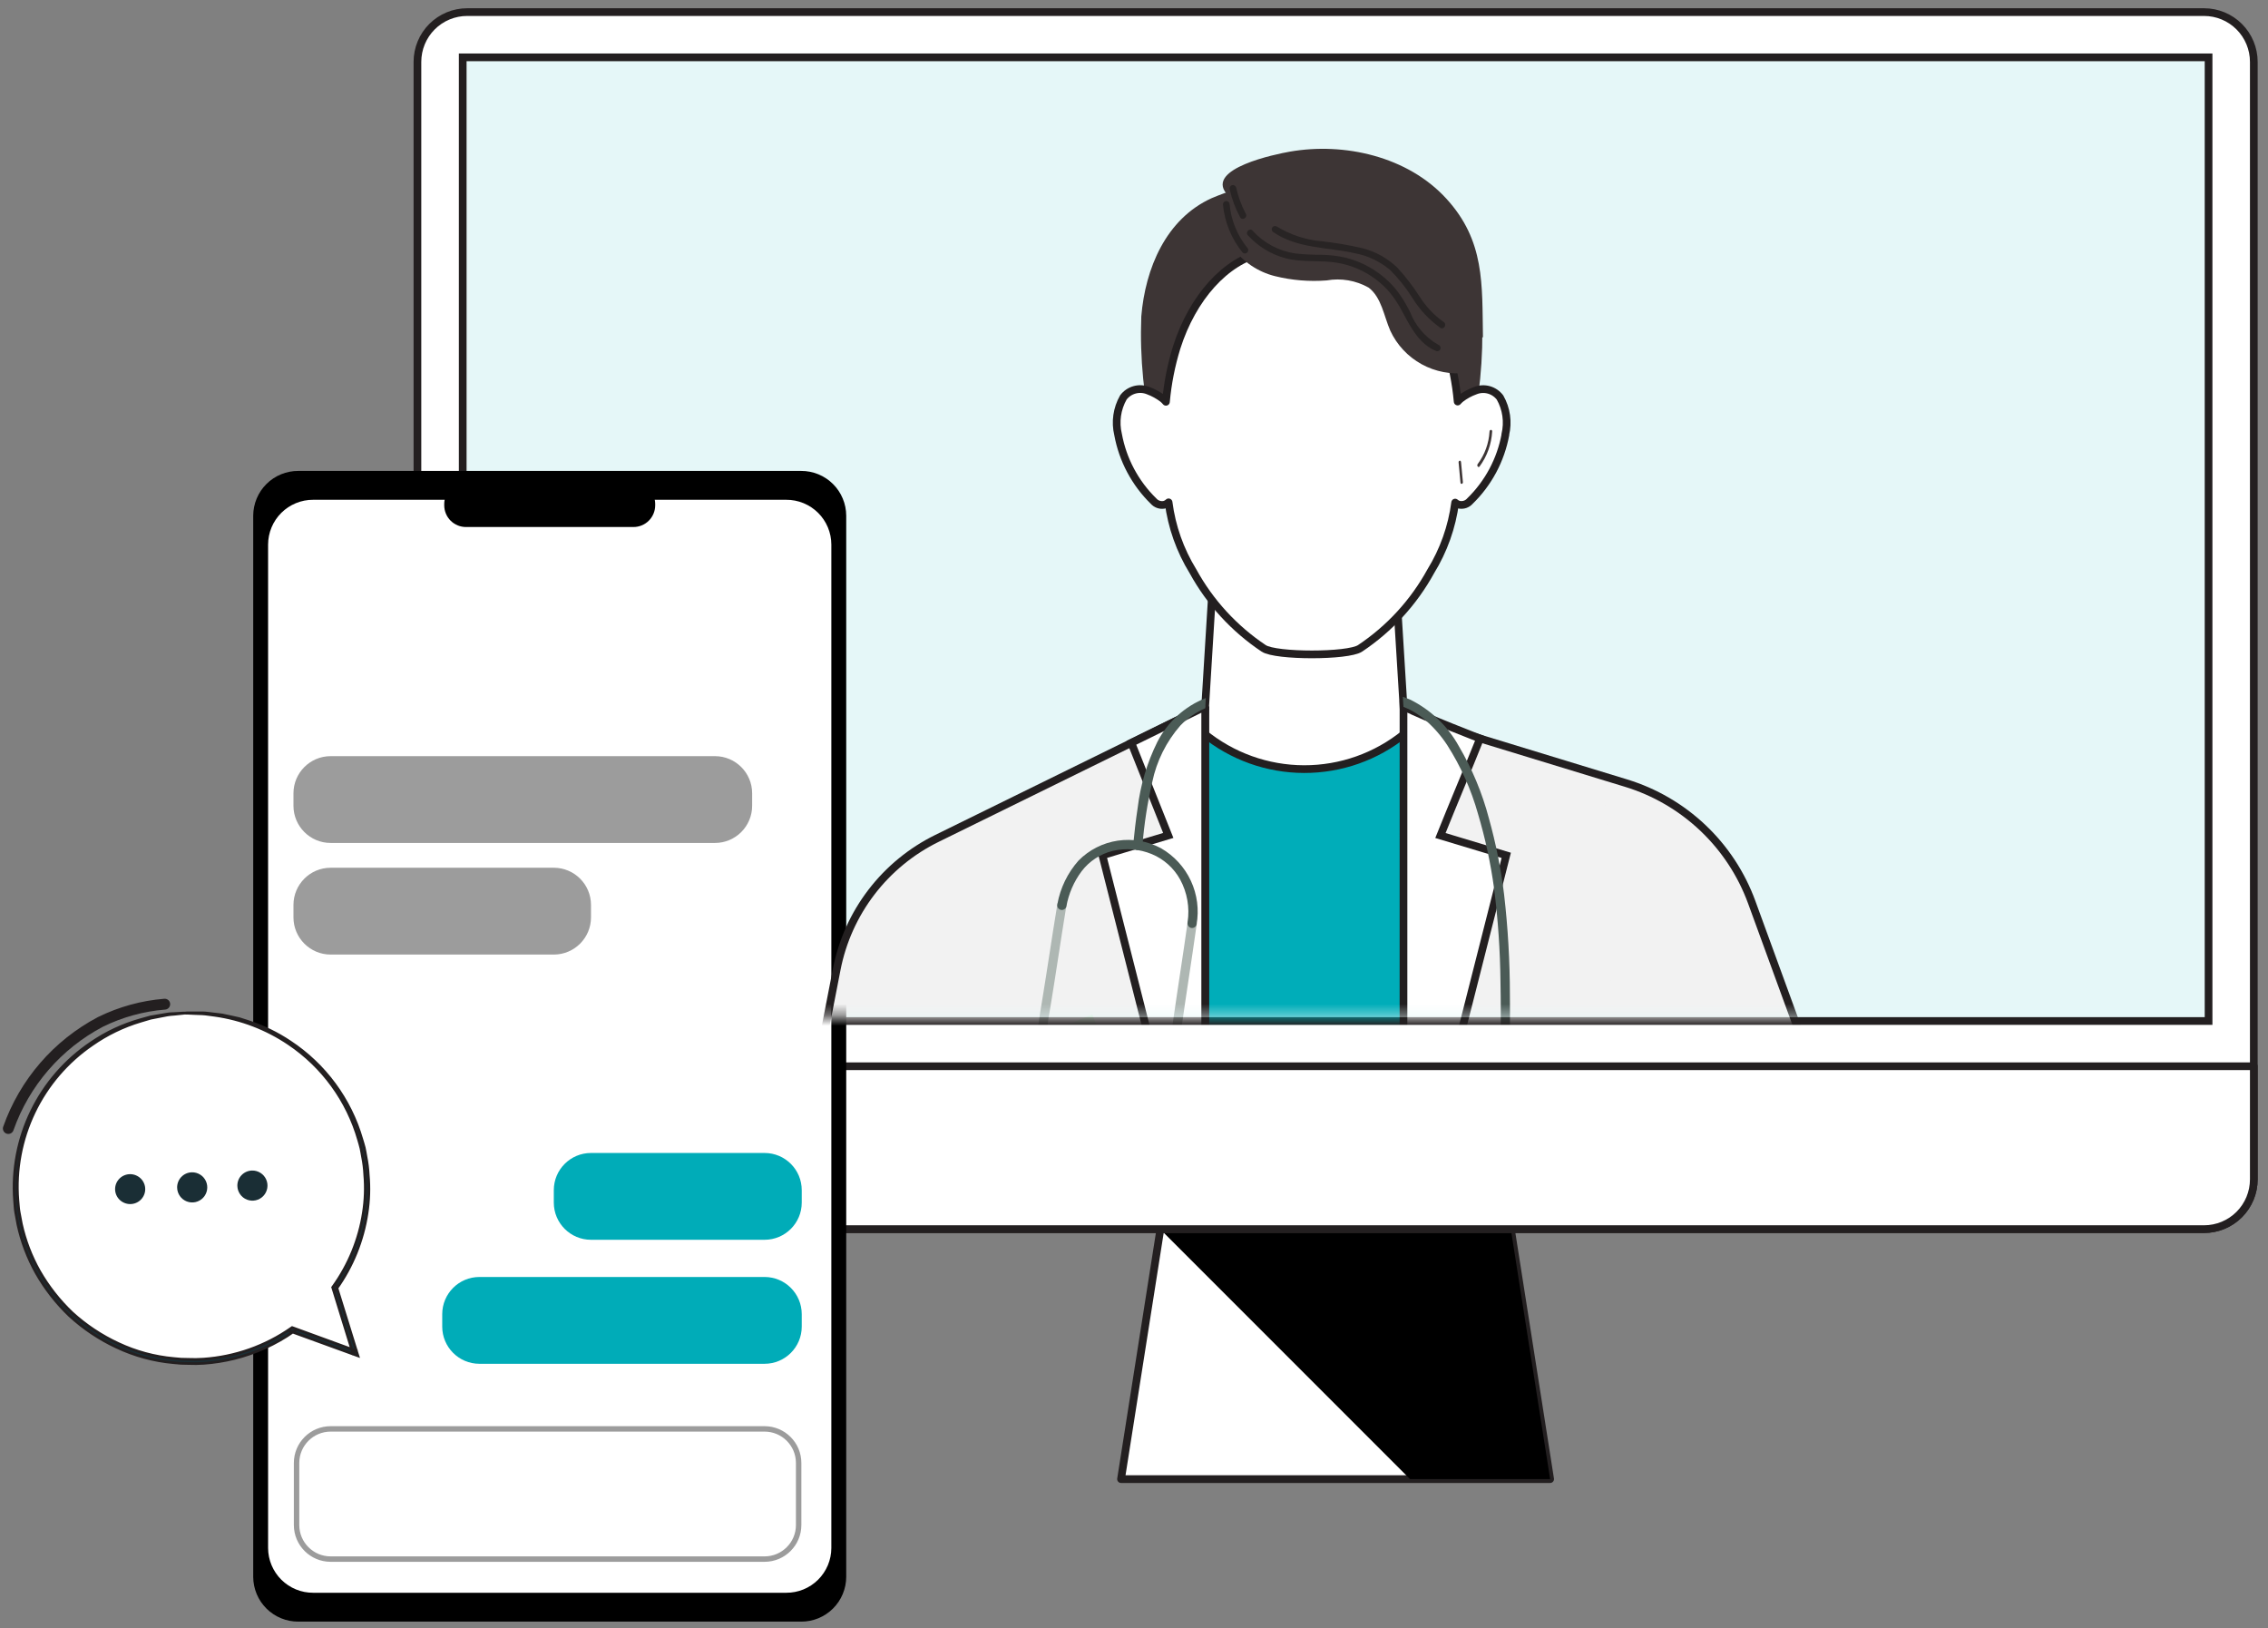 <svg width="209" height="150" viewBox="0 0 209 150" fill="none" xmlns="http://www.w3.org/2000/svg">
<rect x="0" y="0" width="209" height="150" fill="#808080" stroke="none"/>
<path d="M142.849 136.262H103.304L108.155 105.467H138.01C139.622 115.729 141.235 125.994 142.849 136.262Z" fill="white" stroke="#231F20" stroke-width="0.71" stroke-linecap="round" stroke-linejoin="round"/>
<path d="M106.927 113.253L129.939 136.262H142.849C141.231 126 139.616 115.736 138.002 105.47H108.154L106.933 113.249" fill="black"/>
<path d="M203.106 113.237H43.053C41.837 113.237 40.67 112.754 39.81 111.894C38.95 111.034 38.467 109.868 38.467 108.652V5.7C38.467 5.098 38.586 4.502 38.816 3.945C39.046 3.389 39.384 2.883 39.81 2.457C40.236 2.031 40.742 1.694 41.298 1.463C41.854 1.233 42.451 1.114 43.053 1.115H203.106C204.322 1.115 205.488 1.598 206.348 2.458C207.208 3.318 207.692 4.484 207.692 5.7V108.652C207.692 109.868 207.208 111.034 206.348 111.894C205.488 112.754 204.322 113.237 203.106 113.237Z" fill="white" stroke="#231F20" stroke-width="0.71" stroke-linecap="round" stroke-linejoin="round"/>
<path d="M203.524 5.283H42.64V94.059H203.524V5.283Z" fill="#E5F7F8" stroke="#231F20" stroke-width="0.71" stroke-miterlimit="10"/>
<path d="M38.467 98.22V108.647C38.467 109.863 38.95 111.03 39.81 111.89C40.67 112.749 41.837 113.233 43.053 113.233H203.106C204.322 113.233 205.488 112.749 206.348 111.89C207.208 111.03 207.692 109.863 207.692 108.647V98.226H38.467V98.22Z" fill="white" stroke="#231F20" stroke-width="0.71" stroke-linecap="round" stroke-linejoin="round"/>
<path d="M73.827 43.384H27.488C26.945 43.382 26.407 43.487 25.904 43.692C25.401 43.898 24.944 44.201 24.558 44.584C24.172 44.966 23.866 45.421 23.656 45.922C23.446 46.423 23.337 46.96 23.334 47.504V145.271C23.337 145.814 23.446 146.351 23.656 146.852C23.866 147.354 24.172 147.808 24.558 148.191C24.944 148.573 25.401 148.876 25.904 149.082C26.407 149.288 26.945 149.393 27.488 149.39H73.827C74.37 149.393 74.909 149.288 75.412 149.082C75.914 148.876 76.371 148.573 76.757 148.191C77.143 147.808 77.45 147.354 77.659 146.852C77.87 146.351 77.979 145.814 77.981 145.271V47.504C77.979 46.96 77.87 46.423 77.659 45.922C77.45 45.421 77.143 44.966 76.757 44.584C76.371 44.201 75.914 43.898 75.412 43.692C74.909 43.487 74.37 43.382 73.827 43.384Z" fill="black"/>
<path d="M72.457 46.043H28.858C28.315 46.04 27.777 46.145 27.274 46.351C26.771 46.557 26.314 46.86 25.928 47.242C25.543 47.625 25.236 48.079 25.026 48.58C24.816 49.081 24.707 49.619 24.705 50.162V142.612C24.707 143.156 24.816 143.693 25.026 144.194C25.236 144.695 25.543 145.15 25.928 145.533C26.314 145.915 26.771 146.218 27.274 146.424C27.777 146.63 28.315 146.734 28.858 146.732H72.457C73 146.734 73.538 146.63 74.041 146.424C74.544 146.218 75.001 145.915 75.387 145.533C75.772 145.15 76.079 144.695 76.289 144.194C76.499 143.693 76.608 143.156 76.61 142.612V50.162C76.608 49.619 76.499 49.081 76.289 48.58C76.079 48.079 75.772 47.625 75.387 47.242C75.001 46.86 74.544 46.557 74.041 46.351C73.538 46.145 73 46.04 72.457 46.043Z" fill="white"/>
<path d="M58.368 44.432H42.946C42.683 44.431 42.423 44.481 42.18 44.581C41.937 44.68 41.715 44.826 41.529 45.011C41.342 45.196 41.194 45.416 41.093 45.658C40.991 45.9 40.938 46.16 40.937 46.423V46.56C40.94 47.09 41.153 47.598 41.529 47.971C41.906 48.345 42.415 48.553 42.946 48.551H58.368C58.899 48.553 59.408 48.345 59.785 47.971C60.161 47.598 60.374 47.09 60.377 46.56V46.423C60.376 46.16 60.323 45.9 60.221 45.658C60.12 45.416 59.972 45.196 59.785 45.011C59.599 44.826 59.377 44.68 59.134 44.581C58.891 44.481 58.631 44.431 58.368 44.432Z" fill="black"/>
<path d="M70.455 117.641H44.179C42.286 117.641 40.752 119.176 40.752 121.068V122.211C40.752 124.104 42.286 125.638 44.179 125.638H70.455C72.348 125.638 73.882 124.104 73.882 122.211V121.068C73.882 119.176 72.348 117.641 70.455 117.641Z" fill="#00ACB8"/>
<path d="M70.455 131.636H30.47C28.735 131.636 27.329 133.042 27.329 134.778V140.49C27.329 142.225 28.735 143.631 30.47 143.631H70.455C72.19 143.631 73.597 142.225 73.597 140.49V134.778C73.597 133.042 72.19 131.636 70.455 131.636Z" fill="white" stroke="#9C9C9C" stroke-width="0.5"/>
<path d="M70.455 106.217H54.461C52.568 106.217 51.034 107.751 51.034 109.644V110.787C51.034 112.68 52.568 114.214 54.461 114.214H70.455C72.348 114.214 73.882 112.68 73.882 110.787V109.644C73.882 107.751 72.348 106.217 70.455 106.217Z" fill="#00ACB8"/>
<path d="M51.034 79.941H30.47C28.577 79.941 27.043 81.476 27.043 83.369V84.511C27.043 86.404 28.577 87.938 30.47 87.938H51.034C52.927 87.938 54.461 86.404 54.461 84.511V83.369C54.461 81.476 52.927 79.941 51.034 79.941Z" fill="#9C9C9C"/>
<path d="M65.885 69.66H30.47C28.577 69.66 27.043 71.194 27.043 73.087V74.229C27.043 76.122 28.577 77.657 30.47 77.657H65.885C67.778 77.657 69.312 76.122 69.312 74.229V73.087C69.312 71.194 67.778 69.66 65.885 69.66Z" fill="#9C9C9C"/>
<path d="M17.63 93.432C21.877 93.415 25.957 95.085 28.972 98.075C31.988 101.065 33.692 105.131 33.709 109.378C33.713 112.643 32.703 115.828 30.819 118.495L32.755 124.441L26.842 122.439C24.79 123.903 22.42 124.86 19.927 125.233C17.433 125.606 14.887 125.385 12.496 124.587C10.104 123.789 7.935 122.437 6.166 120.641C4.397 118.845 3.077 116.657 2.314 114.254C1.552 111.851 1.368 109.302 1.778 106.814C2.188 104.327 3.18 101.971 4.674 99.94C6.167 97.909 8.12 96.26 10.372 95.127C12.624 93.995 15.112 93.41 17.633 93.422L17.63 93.432Z" fill="white"/>
<path d="M21.873 109.252C21.879 109.527 21.967 109.794 22.125 110.019C22.282 110.245 22.504 110.418 22.76 110.517C23.017 110.616 23.297 110.637 23.565 110.577C23.834 110.517 24.078 110.378 24.268 110.179C24.457 109.979 24.583 109.728 24.629 109.457C24.676 109.186 24.641 108.907 24.528 108.656C24.416 108.405 24.232 108.193 23.998 108.047C23.765 107.901 23.494 107.827 23.219 107.835C23.038 107.84 22.859 107.88 22.693 107.954C22.527 108.028 22.378 108.133 22.253 108.265C22.128 108.396 22.03 108.551 21.965 108.721C21.9 108.89 21.869 109.071 21.873 109.252Z" fill="#1A2E35"/>
<path d="M16.324 109.416C16.33 109.691 16.418 109.958 16.575 110.183C16.733 110.409 16.954 110.582 17.211 110.681C17.468 110.781 17.748 110.801 18.016 110.741C18.285 110.681 18.529 110.542 18.718 110.343C18.908 110.143 19.034 109.892 19.08 109.621C19.127 109.35 19.091 109.071 18.979 108.82C18.867 108.569 18.683 108.357 18.449 108.211C18.216 108.065 17.945 107.991 17.67 107.999C17.304 108.009 16.956 108.164 16.704 108.429C16.452 108.695 16.315 109.05 16.324 109.416Z" fill="#1A2E35"/>
<path d="M10.769 108.898C10.684 109.057 10.63 109.232 10.613 109.413C10.595 109.593 10.613 109.775 10.666 109.948C10.72 110.121 10.806 110.282 10.922 110.421C11.038 110.561 11.18 110.676 11.34 110.76C11.664 110.933 12.043 110.972 12.395 110.867C12.747 110.762 13.043 110.522 13.218 110.199C13.304 110.04 13.358 109.865 13.376 109.685C13.394 109.505 13.376 109.323 13.323 109.15C13.271 108.977 13.184 108.816 13.069 108.676C12.954 108.537 12.813 108.421 12.653 108.337C12.329 108.161 11.948 108.122 11.595 108.227C11.242 108.332 10.945 108.574 10.769 108.898Z" fill="#1A2E35"/>
<path d="M17.137 93.321C17.137 93.321 17.044 93.315 16.856 93.321L16.035 93.368C15.853 93.381 15.651 93.387 15.428 93.411C15.205 93.435 14.964 93.491 14.705 93.534C14.446 93.578 14.161 93.628 13.861 93.68C13.566 93.762 13.251 93.85 12.921 93.94C11.304 94.395 9.773 95.112 8.389 96.061C6.026 97.631 4.126 99.804 2.886 102.355C1.646 104.906 1.111 107.743 1.336 110.57C1.375 110.943 1.378 111.32 1.444 111.694C1.51 112.069 1.582 112.444 1.651 112.824C1.989 114.378 2.554 115.872 3.33 117.26C4.158 118.715 5.193 120.042 6.403 121.199C7.692 122.384 9.157 123.362 10.744 124.101C12.392 124.878 14.163 125.359 15.976 125.523C16.437 125.579 16.9 125.605 17.363 125.6C17.829 125.62 18.296 125.615 18.762 125.584C19.702 125.517 20.635 125.371 21.55 125.149C23.523 124.665 25.389 123.821 27.053 122.657L26.885 122.679L32.631 124.768L32.973 124.892L32.866 124.549C32.232 122.501 31.615 120.512 31.015 118.581L30.99 118.73C32.467 116.663 33.434 114.275 33.812 111.762C33.994 110.595 34.032 109.41 33.926 108.234C33.898 107.667 33.827 107.103 33.714 106.547C33.661 106.27 33.612 105.999 33.559 105.725C33.507 105.451 33.411 105.197 33.331 104.936C32.263 101.256 29.919 98.077 26.72 95.969C25.534 95.177 24.246 94.552 22.892 94.109C22.593 94.014 22.31 93.921 22.034 93.834C21.753 93.771 21.482 93.71 21.223 93.656L20.481 93.497C20.243 93.459 20.015 93.442 19.796 93.415C19.365 93.373 18.985 93.311 18.653 93.3C18.322 93.29 18.049 93.3 17.818 93.3H17.307C17.25 93.295 17.192 93.299 17.136 93.312C17.193 93.325 17.251 93.332 17.31 93.331L17.817 93.355L18.648 93.386C18.975 93.402 19.351 93.473 19.779 93.522C22.221 93.865 24.552 94.761 26.596 96.14C29.727 98.242 32.012 101.384 33.045 105.01C33.114 105.267 33.203 105.524 33.26 105.787C33.317 106.05 33.356 106.323 33.406 106.587C33.516 107.133 33.583 107.687 33.607 108.244C33.706 109.398 33.664 110.56 33.483 111.703C33.106 114.163 32.152 116.499 30.7 118.52L30.651 118.588L30.676 118.67C31.269 120.598 31.882 122.589 32.515 124.641L32.749 124.422L27.006 122.327L26.915 122.295L26.835 122.349C24.444 124.019 21.642 125.006 18.732 125.205C18.276 125.236 17.818 125.242 17.361 125.222C16.909 125.227 16.456 125.203 16.007 125.147C14.234 124.988 12.502 124.519 10.89 123.761C9.336 123.04 7.901 122.085 6.635 120.93C5.449 119.799 4.433 118.503 3.618 117.082C2.854 115.724 2.295 114.262 1.958 112.741C1.889 112.37 1.82 112 1.751 111.636C1.683 111.272 1.679 110.898 1.637 110.534C1.42 107.756 1.939 104.971 3.143 102.458C4.346 99.946 6.191 97.795 8.491 96.224C9.852 95.272 11.356 94.544 12.947 94.068C13.275 93.973 13.584 93.879 13.873 93.793C14.171 93.734 14.444 93.678 14.71 93.63C14.975 93.582 15.205 93.536 15.427 93.491C15.649 93.447 15.848 93.448 16.028 93.428L16.845 93.344C16.939 93.337 17.032 93.323 17.123 93.302L17.137 93.321Z" fill="#1A2E35"/>
<path d="M17.143 93.321C17.199 93.308 17.257 93.304 17.315 93.309H17.825C18.054 93.309 18.336 93.309 18.66 93.309C18.985 93.309 19.372 93.378 19.803 93.423C20.018 93.451 20.247 93.468 20.488 93.506L21.23 93.664C21.489 93.719 21.76 93.779 22.041 93.843C22.317 93.93 22.601 94.023 22.899 94.118C24.254 94.561 25.542 95.186 26.727 95.978C29.927 98.086 32.27 101.265 33.338 104.945C33.412 105.206 33.504 105.467 33.567 105.734C33.63 106.001 33.668 106.279 33.721 106.555C33.834 107.112 33.905 107.676 33.933 108.243C34.039 109.419 34.001 110.604 33.819 111.771C33.441 114.284 32.474 116.671 30.997 118.739L31.023 118.59C31.621 120.518 32.238 122.507 32.873 124.558L32.981 124.9L32.638 124.777L26.893 122.688L27.061 122.666C25.396 123.829 23.53 124.674 21.558 125.157C20.642 125.38 19.709 125.526 18.769 125.593C18.303 125.624 17.837 125.629 17.371 125.609C16.907 125.614 16.444 125.588 15.984 125.532C14.17 125.368 12.399 124.887 10.751 124.11C9.164 123.371 7.7 122.393 6.41 121.208C5.2 120.051 4.165 118.724 3.337 117.269C2.562 115.881 1.996 114.386 1.658 112.833C1.589 112.453 1.52 112.078 1.451 111.703C1.382 111.329 1.382 110.952 1.344 110.579C1.131 107.753 1.671 104.921 2.91 102.372C4.149 99.823 6.042 97.649 8.396 96.07C9.781 95.121 11.312 94.404 12.928 93.949C13.259 93.859 13.573 93.771 13.868 93.688C14.168 93.637 14.449 93.59 14.712 93.543C14.975 93.496 15.214 93.459 15.435 93.42C15.657 93.381 15.86 93.39 16.042 93.376L16.863 93.33C17.051 93.322 17.144 93.33 17.144 93.33L17.143 93.321ZM17.143 93.321C17.2 93.334 17.258 93.341 17.317 93.34L17.824 93.364L18.655 93.395C18.983 93.411 19.358 93.482 19.786 93.531C22.228 93.874 24.559 94.769 26.604 96.149C29.734 98.251 32.019 101.393 33.053 105.019C33.121 105.276 33.21 105.533 33.267 105.796C33.325 106.059 33.363 106.332 33.414 106.595C33.523 107.142 33.59 107.696 33.615 108.253C33.713 109.407 33.671 110.569 33.49 111.712C33.113 114.172 32.159 116.508 30.707 118.529L30.658 118.597L30.683 118.679C31.276 120.607 31.89 122.598 32.523 124.65L32.757 124.431L27.014 122.336L26.922 122.304L26.842 122.357C24.451 124.028 21.649 125.015 18.739 125.213C18.283 125.245 17.825 125.251 17.368 125.231C16.916 125.236 16.464 125.211 16.015 125.156C14.241 124.997 12.509 124.528 10.898 123.769C9.343 123.049 7.908 122.094 6.642 120.939C5.456 119.808 4.44 118.512 3.625 117.091C2.861 115.733 2.302 114.271 1.965 112.75C1.897 112.378 1.827 112.009 1.758 111.645C1.69 111.281 1.686 110.907 1.644 110.543C1.427 107.765 1.946 104.98 3.15 102.467C4.353 99.955 6.198 97.804 8.499 96.233C9.859 95.281 11.363 94.553 12.954 94.077C13.282 93.982 13.591 93.888 13.88 93.802C14.179 93.743 14.452 93.687 14.717 93.639C14.982 93.591 15.213 93.544 15.434 93.5C15.656 93.455 15.856 93.457 16.035 93.437L16.852 93.353C16.95 93.35 17.047 93.339 17.143 93.321Z" stroke="#231F20" stroke-width="0.25" stroke-miterlimit="10"/>
<path d="M15.181 92.508C13.124 92.675 11.117 93.228 9.265 94.138C5.295 96.225 2.261 99.734 0.767 103.963" stroke="#231F20" stroke-linecap="round" stroke-linejoin="round"/>
<mask id="mask0_8507_7287" style="mask-type:luminance" maskUnits="userSpaceOnUse" x="46" y="9" width="157" height="85">
<path d="M202.975 9.112H46.464V93.651H202.975V9.112Z" fill="white"/>
</mask>
<g mask="url(#mask0_8507_7287)">
<path d="M132.869 66.959L149.843 72.143C152.489 72.951 154.912 74.363 156.922 76.266C158.931 78.168 160.471 80.511 161.422 83.11C164.747 92.219 168.073 101.326 171.401 110.431L195.285 95.334L202.635 107.688L171.984 126.781C170.099 127.956 167.824 128.334 165.66 127.831C163.496 127.328 161.62 125.987 160.446 124.101C160.285 123.846 160.14 123.581 160.009 123.31L132.863 66.964" fill="#F2F2F2"/>
<path d="M132.869 66.959L149.843 72.143C152.489 72.951 154.912 74.363 156.922 76.266C158.931 78.168 160.471 80.511 161.422 83.11C164.747 92.219 168.073 101.326 171.401 110.431L195.285 95.334L202.635 107.688L171.984 126.781C170.099 127.956 167.824 128.334 165.66 127.831C163.496 127.328 161.62 125.987 160.446 124.101C160.285 123.846 160.14 123.581 160.009 123.31L132.863 66.964" stroke="#231F20" stroke-width="0.71" stroke-miterlimit="10"/>
<path d="M130.042 169.825H110.405V66.953H130.042V169.825Z" fill="#00ADB9"/>
<path d="M129.489 67.545C129.489 67.545 129.46 67.568 129.443 67.58C126.82 69.706 123.544 70.863 120.168 70.854C116.791 70.846 113.521 69.673 110.908 67.534C111.174 63.153 111.444 58.767 111.717 54.377L112.317 54.14L120.193 51.035C123.015 52.143 125.842 53.255 128.674 54.371C128.929 58.56 129.188 62.754 129.449 66.952C129.46 67.15 129.472 67.348 129.483 67.54" fill="white"/>
<path d="M129.489 67.545C129.489 67.545 129.46 67.568 129.443 67.58C126.82 69.706 123.544 70.863 120.168 70.854C116.791 70.846 113.521 69.673 110.908 67.534C111.174 63.153 111.444 58.767 111.717 54.377L112.317 54.14L120.193 51.035C123.015 52.143 125.842 53.255 128.674 54.371C128.929 58.56 129.188 62.754 129.449 66.952C129.46 67.15 129.472 67.348 129.483 67.54" stroke="#231F20" stroke-width="0.71" stroke-linecap="round" stroke-linejoin="round"/>
<path d="M150.041 148.531H129.33V65.091L148.091 74.302L148.685 104.49C149.137 119.166 149.589 133.846 150.041 148.531Z" fill="#F2F2F2"/>
<path d="M111.061 65.091V148.541H90.35V103.933C85.369 118.165 80.384 132.398 75.395 146.634C75.892 146.595 86.397 145.774 86.629 145.746L74.58 151.378C74.343 151.489 74.072 151.501 73.826 151.412C73.58 151.323 73.38 151.14 73.269 150.903C73.25 150.866 73.235 150.828 73.223 150.789C71.787 146.389 70.353 141.994 68.921 137.603C68.423 136.072 68.322 134.44 68.627 132.859L77.103 89.31C77.606 86.72 78.702 84.281 80.306 82.186C81.91 80.091 83.978 78.396 86.347 77.234L111.055 65.099" fill="#F2F2F2"/>
<path d="M111.061 65.091V148.541H90.35V103.933C85.369 118.165 80.384 132.398 75.395 146.634C75.892 146.595 86.397 145.774 86.629 145.746L74.58 151.378C74.343 151.489 74.072 151.501 73.826 151.412C73.58 151.323 73.38 151.14 73.269 150.903C73.25 150.866 73.235 150.828 73.223 150.789C71.787 146.389 70.353 141.994 68.921 137.603C68.423 136.072 68.322 134.44 68.627 132.859L77.103 89.31C77.606 86.72 78.702 84.281 80.306 82.186C81.91 80.091 83.978 78.396 86.347 77.234L111.055 65.099" stroke="#231F20" stroke-width="0.71" stroke-miterlimit="10"/>
<path d="M111.061 65.09L104.254 68.432L107.658 76.965L101.591 78.792L111.061 116.058V65.08" fill="white"/>
<path d="M111.061 65.09L104.254 68.432L107.658 76.965L101.591 78.792L111.061 116.058V65.08" stroke="#231F20" stroke-width="0.71" stroke-miterlimit="10"/>
<path d="M111.112 64.3C111.096 64.618 111.085 64.928 111.068 65.245C110.206 65.618 109.428 66.158 108.777 66.834C107.478 68.317 106.585 70.111 106.183 72.041C105.737 73.965 105.434 75.919 105.278 77.888C105.276 78.001 105.23 78.11 105.15 78.19C105.07 78.27 104.962 78.316 104.848 78.317C104.735 78.317 104.626 78.272 104.545 78.191C104.465 78.111 104.419 78.002 104.419 77.888C104.533 76.734 104.661 75.58 104.837 74.433C105.09 72.321 105.702 70.267 106.646 68.36C107.592 66.51 109.18 65.069 111.112 64.306" fill="#4B5B56"/>
<path d="M109.443 84.95C109.025 87.946 108.544 90.938 108.12 93.935C107.753 96.552 107.435 99.334 105.836 101.534C105.107 102.573 104.067 103.353 102.865 103.762C102.34 103.92 102.566 104.746 103.094 104.587C104.272 104.138 105.327 103.416 106.173 102.481C107.018 101.545 107.63 100.422 107.957 99.205C108.376 97.834 108.669 96.427 108.833 95.003C109.048 93.465 109.272 91.931 109.506 90.4C109.765 88.659 110.032 86.918 110.275 85.176C110.298 85.067 110.28 84.953 110.224 84.856C110.169 84.759 110.08 84.686 109.975 84.65C109.864 84.62 109.747 84.635 109.647 84.691C109.548 84.747 109.474 84.84 109.443 84.95Z" fill="#AEB7B3"/>
<path d="M97.44 83.287C96.943 86.272 96.513 89.27 96.021 92.255C95.564 95.026 95.043 97.982 96.094 100.691C96.563 101.982 97.413 103.1 98.531 103.897C98.628 103.948 98.741 103.96 98.847 103.931C98.953 103.901 99.043 103.831 99.099 103.736C99.154 103.641 99.171 103.528 99.146 103.421C99.12 103.314 99.054 103.222 98.962 103.162C96.993 101.816 96.326 99.289 96.334 97.027C96.376 95.573 96.535 94.125 96.809 92.696C97.047 91.266 97.266 89.83 97.488 88.393C97.737 86.765 97.991 85.143 98.257 83.514C98.282 83.404 98.265 83.29 98.21 83.192C98.154 83.095 98.064 83.022 97.957 82.988C97.848 82.959 97.731 82.974 97.633 83.03C97.535 83.086 97.462 83.178 97.431 83.287" fill="#AEB7B3"/>
<path d="M110.264 85.175C110.509 83.81 110.326 82.402 109.741 81.144C109.156 79.887 108.197 78.84 106.996 78.147C105.776 77.487 104.376 77.241 103.004 77.445C101.633 77.649 100.365 78.292 99.39 79.278C98.385 80.41 97.711 81.797 97.44 83.287C97.41 83.397 97.424 83.514 97.481 83.612C97.537 83.711 97.629 83.784 97.739 83.814C97.849 83.844 97.966 83.83 98.064 83.774C98.163 83.718 98.236 83.625 98.266 83.516C98.475 82.339 98.955 81.228 99.668 80.27C100.382 79.33 101.399 78.665 102.546 78.387C103.744 78.11 104.999 78.213 106.136 78.682C107.25 79.144 108.173 79.972 108.754 81.028C109.404 82.227 109.644 83.604 109.439 84.951C109.414 85.061 109.431 85.176 109.487 85.273C109.542 85.371 109.633 85.444 109.74 85.478C109.849 85.506 109.965 85.491 110.063 85.435C110.162 85.379 110.234 85.286 110.265 85.178" fill="#4B5B56"/>
<path d="M120.244 141.526L86.137 155.423C79.607 139.406 73.079 123.385 66.552 107.361L100.657 93.463C107.183 109.482 113.712 125.503 120.244 141.526Z" fill="#E0F3E3"/>
<path d="M129.335 65.091C131.603 66.205 136.392 68.037 136.392 68.037C135.255 70.882 133.879 74.121 132.736 76.971L138.803 78.799C135.647 91.221 132.49 103.643 129.332 116.065L129.335 65.091Z" fill="white" stroke="#231F20" stroke-width="0.71" stroke-miterlimit="10"/>
<path d="M138.97 103.043C138.964 103.153 138.917 103.256 138.837 103.331C138.758 103.406 138.653 103.448 138.543 103.448C138.434 103.448 138.328 103.406 138.249 103.331C138.169 103.256 138.122 103.153 138.116 103.043C138.128 102.574 138.145 102.11 138.156 101.642C138.264 97.909 138.348 94.178 138.271 90.446C138.241 87.572 138.045 84.702 137.682 81.851C137.366 79.521 136.869 77.219 136.197 74.965C135.569 72.73 134.614 70.6 133.365 68.643C132.809 67.794 132.139 67.025 131.374 66.358C131.21 66.216 131.04 66.08 130.865 65.957C130.662 65.815 130.459 65.679 130.244 65.555C129.952 65.384 129.647 65.238 129.33 65.12C129.313 64.814 129.29 64.504 129.273 64.192C129.501 64.272 129.73 64.356 129.952 64.452C131.844 65.392 133.406 66.885 134.43 68.733C135.656 70.815 136.591 73.056 137.206 75.393C137.846 77.686 138.313 80.024 138.603 82.387C138.96 85.469 139.139 88.569 139.14 91.672C139.185 95.46 139.071 99.248 138.964 103.036" fill="#4B5B56"/>
<path d="M136.572 29.149C136.323 25.518 134.699 22.119 132.032 19.644C129.007 16.992 124.795 16.596 120.928 16.54C117.756 16.427 114.597 17.01 111.674 18.248C107.434 20.159 105.54 24.739 105.172 29.149C105.026 32.993 105.407 36.839 106.303 40.581L120.856 41.542H120.89L135.445 40.581C136.339 36.839 136.718 32.993 136.572 29.149Z" fill="#3D3535"/>
<path d="M107.127 42.6C107.07 43.206 107.013 43.811 106.957 44.415C106.952 44.452 106.962 44.489 106.983 44.519C107.004 44.549 107.035 44.57 107.071 44.579C107.145 44.579 107.185 44.506 107.185 44.415C107.242 43.81 107.299 43.205 107.355 42.6C107.36 42.564 107.351 42.527 107.33 42.496C107.309 42.466 107.277 42.445 107.241 42.437C107.176 42.437 107.137 42.51 107.127 42.6Z" fill="#3D3535"/>
<path d="M104.271 39.757C104.337 40.921 104.742 42.041 105.436 42.979C105.551 43.12 105.719 42.894 105.605 42.751C104.956 41.881 104.576 40.839 104.514 39.754C104.492 39.552 104.254 39.546 104.271 39.757Z" fill="#3D3535"/>
<path d="M138.727 40.032C138.299 42.365 137.157 44.507 135.458 46.161C135.341 46.294 135.192 46.396 135.025 46.456C134.858 46.516 134.678 46.532 134.503 46.504C134.352 46.474 134.211 46.404 134.095 46.301C133.8 48.547 133.033 50.705 131.845 52.633C130.278 55.489 128.044 57.923 125.333 59.729C124.225 60.47 117.558 60.47 116.45 59.729C113.74 57.922 111.506 55.488 109.938 52.633C108.746 50.698 107.979 48.532 107.687 46.278C107.568 46.392 107.419 46.471 107.258 46.506C107.082 46.535 106.903 46.519 106.735 46.459C106.568 46.399 106.419 46.297 106.301 46.164C104.605 44.508 103.463 42.366 103.034 40.035C102.754 38.874 102.928 37.651 103.52 36.614C103.779 36.272 104.144 36.025 104.558 35.912C104.973 35.798 105.413 35.825 105.81 35.987C106.293 36.165 106.747 36.415 107.156 36.727C107.262 36.813 107.358 36.91 107.444 37.015C107.597 35.321 107.927 33.648 108.428 32.023C109.892 27.414 112.952 24.026 116.332 23.275C116.744 23.179 117.165 23.128 117.589 23.122C118.708 23.105 123.062 23.105 124.187 23.122C124.611 23.126 125.032 23.177 125.444 23.275C128.819 24.021 131.884 27.414 133.343 32.023C133.843 33.641 134.173 35.306 134.326 36.992C134.409 36.9 134.498 36.812 134.592 36.732C135.001 36.416 135.456 36.166 135.943 35.992C136.339 35.829 136.779 35.803 137.192 35.916C137.605 36.03 137.969 36.277 138.228 36.619C138.82 37.655 138.994 38.879 138.714 40.039L138.727 40.032Z" fill="white" stroke="#231F20" stroke-width="0.71" stroke-linecap="round" stroke-linejoin="round"/>
<path d="M134.64 42.6C134.696 43.206 134.752 43.811 134.809 44.415C134.814 44.452 134.805 44.489 134.784 44.519C134.763 44.549 134.731 44.571 134.695 44.579C134.622 44.579 134.581 44.506 134.581 44.415C134.525 43.81 134.469 43.205 134.412 42.6C134.407 42.564 134.416 42.527 134.437 42.496C134.459 42.466 134.49 42.445 134.526 42.437C134.595 42.437 134.635 42.51 134.64 42.6Z" fill="#3D3535"/>
<path d="M137.506 39.757C137.44 40.921 137.035 42.041 136.341 42.979C136.227 43.12 136.059 42.894 136.172 42.751C136.822 41.881 137.201 40.839 137.263 39.754C137.28 39.552 137.515 39.546 137.506 39.757Z" fill="#3D3535"/>
<path d="M136.657 31.07C136.572 26.18 136.844 22.183 133.276 18.293C129.735 14.425 123.89 13.085 118.846 13.973C117.558 14.201 111.105 15.516 113.02 17.84C113.099 17.931 113.186 18.015 113.281 18.089C113.402 18.183 113.504 18.301 113.581 18.434C113.657 18.568 113.707 18.716 113.726 18.868C113.745 19.021 113.735 19.176 113.694 19.325C113.653 19.473 113.584 19.613 113.49 19.734C113.483 19.745 113.476 19.755 113.467 19.763C113.149 20.214 112.989 20.757 113.011 21.308C113.034 21.859 113.238 22.387 113.591 22.811C114.541 24.117 115.92 25.047 117.487 25.438C119.044 25.824 120.653 25.957 122.253 25.834C123.58 25.599 124.948 25.833 126.121 26.495C127.314 27.409 127.517 29.085 128.117 30.464C128.727 31.775 129.739 32.857 131.006 33.554C132.273 34.25 133.729 34.525 135.162 34.337C135.071 33.85 136.01 31.102 136.66 31.068" fill="#3D3535"/>
<path d="M114.997 21.678C115.936 22.715 117.159 23.454 118.513 23.805C120.045 24.194 121.634 23.952 123.183 24.2C124.47 24.409 125.687 24.922 126.734 25.699C127.248 26.075 127.713 26.514 128.12 27.004C128.558 27.552 128.939 28.143 129.256 28.768C130.014 30.181 130.794 31.713 132.366 32.347C132.405 32.358 132.446 32.361 132.486 32.356C132.526 32.351 132.565 32.338 132.6 32.319C132.635 32.299 132.666 32.272 132.69 32.24C132.715 32.208 132.734 32.172 132.744 32.133C132.765 32.054 132.754 31.97 132.714 31.899C132.674 31.828 132.608 31.776 132.529 31.753C131.333 31.071 130.412 29.993 129.924 28.706C129.594 28.043 129.206 27.412 128.764 26.819C128.366 26.309 127.911 25.846 127.407 25.439C126.394 24.62 125.212 24.035 123.946 23.726C123.218 23.565 122.476 23.479 121.73 23.471C120.931 23.477 120.133 23.436 119.339 23.346C117.831 23.121 116.449 22.38 115.426 21.249C115.16 20.955 114.725 21.391 114.991 21.684" fill="#282424"/>
<path d="M117.349 21.391C119.537 22.901 122.307 22.762 124.801 23.319C126.017 23.538 127.153 24.073 128.097 24.869C128.878 25.647 129.568 26.512 130.154 27.447C130.82 28.526 131.694 29.462 132.726 30.2C133.06 30.415 133.371 29.884 133.037 29.669C132.155 29.042 131.404 28.249 130.826 27.334C130.219 26.385 129.531 25.49 128.77 24.66C127.866 23.787 126.749 23.167 125.53 22.861C124.272 22.57 122.998 22.355 121.714 22.217C120.273 22.082 118.882 21.617 117.649 20.86C117.614 20.84 117.575 20.827 117.535 20.822C117.495 20.816 117.455 20.819 117.416 20.83C117.377 20.84 117.34 20.859 117.309 20.883C117.277 20.908 117.25 20.939 117.23 20.974C117.191 21.045 117.181 21.128 117.203 21.206C117.224 21.284 117.275 21.351 117.345 21.392" fill="#282424"/>
<path d="M112.696 18.822C112.844 20.449 113.473 21.994 114.504 23.261C114.562 23.318 114.64 23.351 114.722 23.351C114.803 23.351 114.882 23.318 114.939 23.261C114.997 23.203 115.029 23.125 115.029 23.043C115.029 22.961 114.997 22.883 114.939 22.825C114.014 21.682 113.448 20.291 113.311 18.827C113.311 18.746 113.278 18.669 113.221 18.612C113.164 18.555 113.087 18.522 113.006 18.522C112.926 18.522 112.848 18.553 112.79 18.61C112.733 18.666 112.699 18.742 112.696 18.822Z" fill="#282424"/>
<path d="M113.317 17.427C113.513 18.33 113.837 19.2 114.278 20.011C114.464 20.362 114.996 20.051 114.809 19.701C114.399 18.933 114.097 18.114 113.91 17.264C113.886 17.186 113.832 17.121 113.76 17.083C113.689 17.045 113.604 17.037 113.526 17.061C113.452 17.084 113.389 17.135 113.35 17.203C113.311 17.271 113.3 17.351 113.317 17.427Z" fill="#282424"/>
</g>
</svg>
